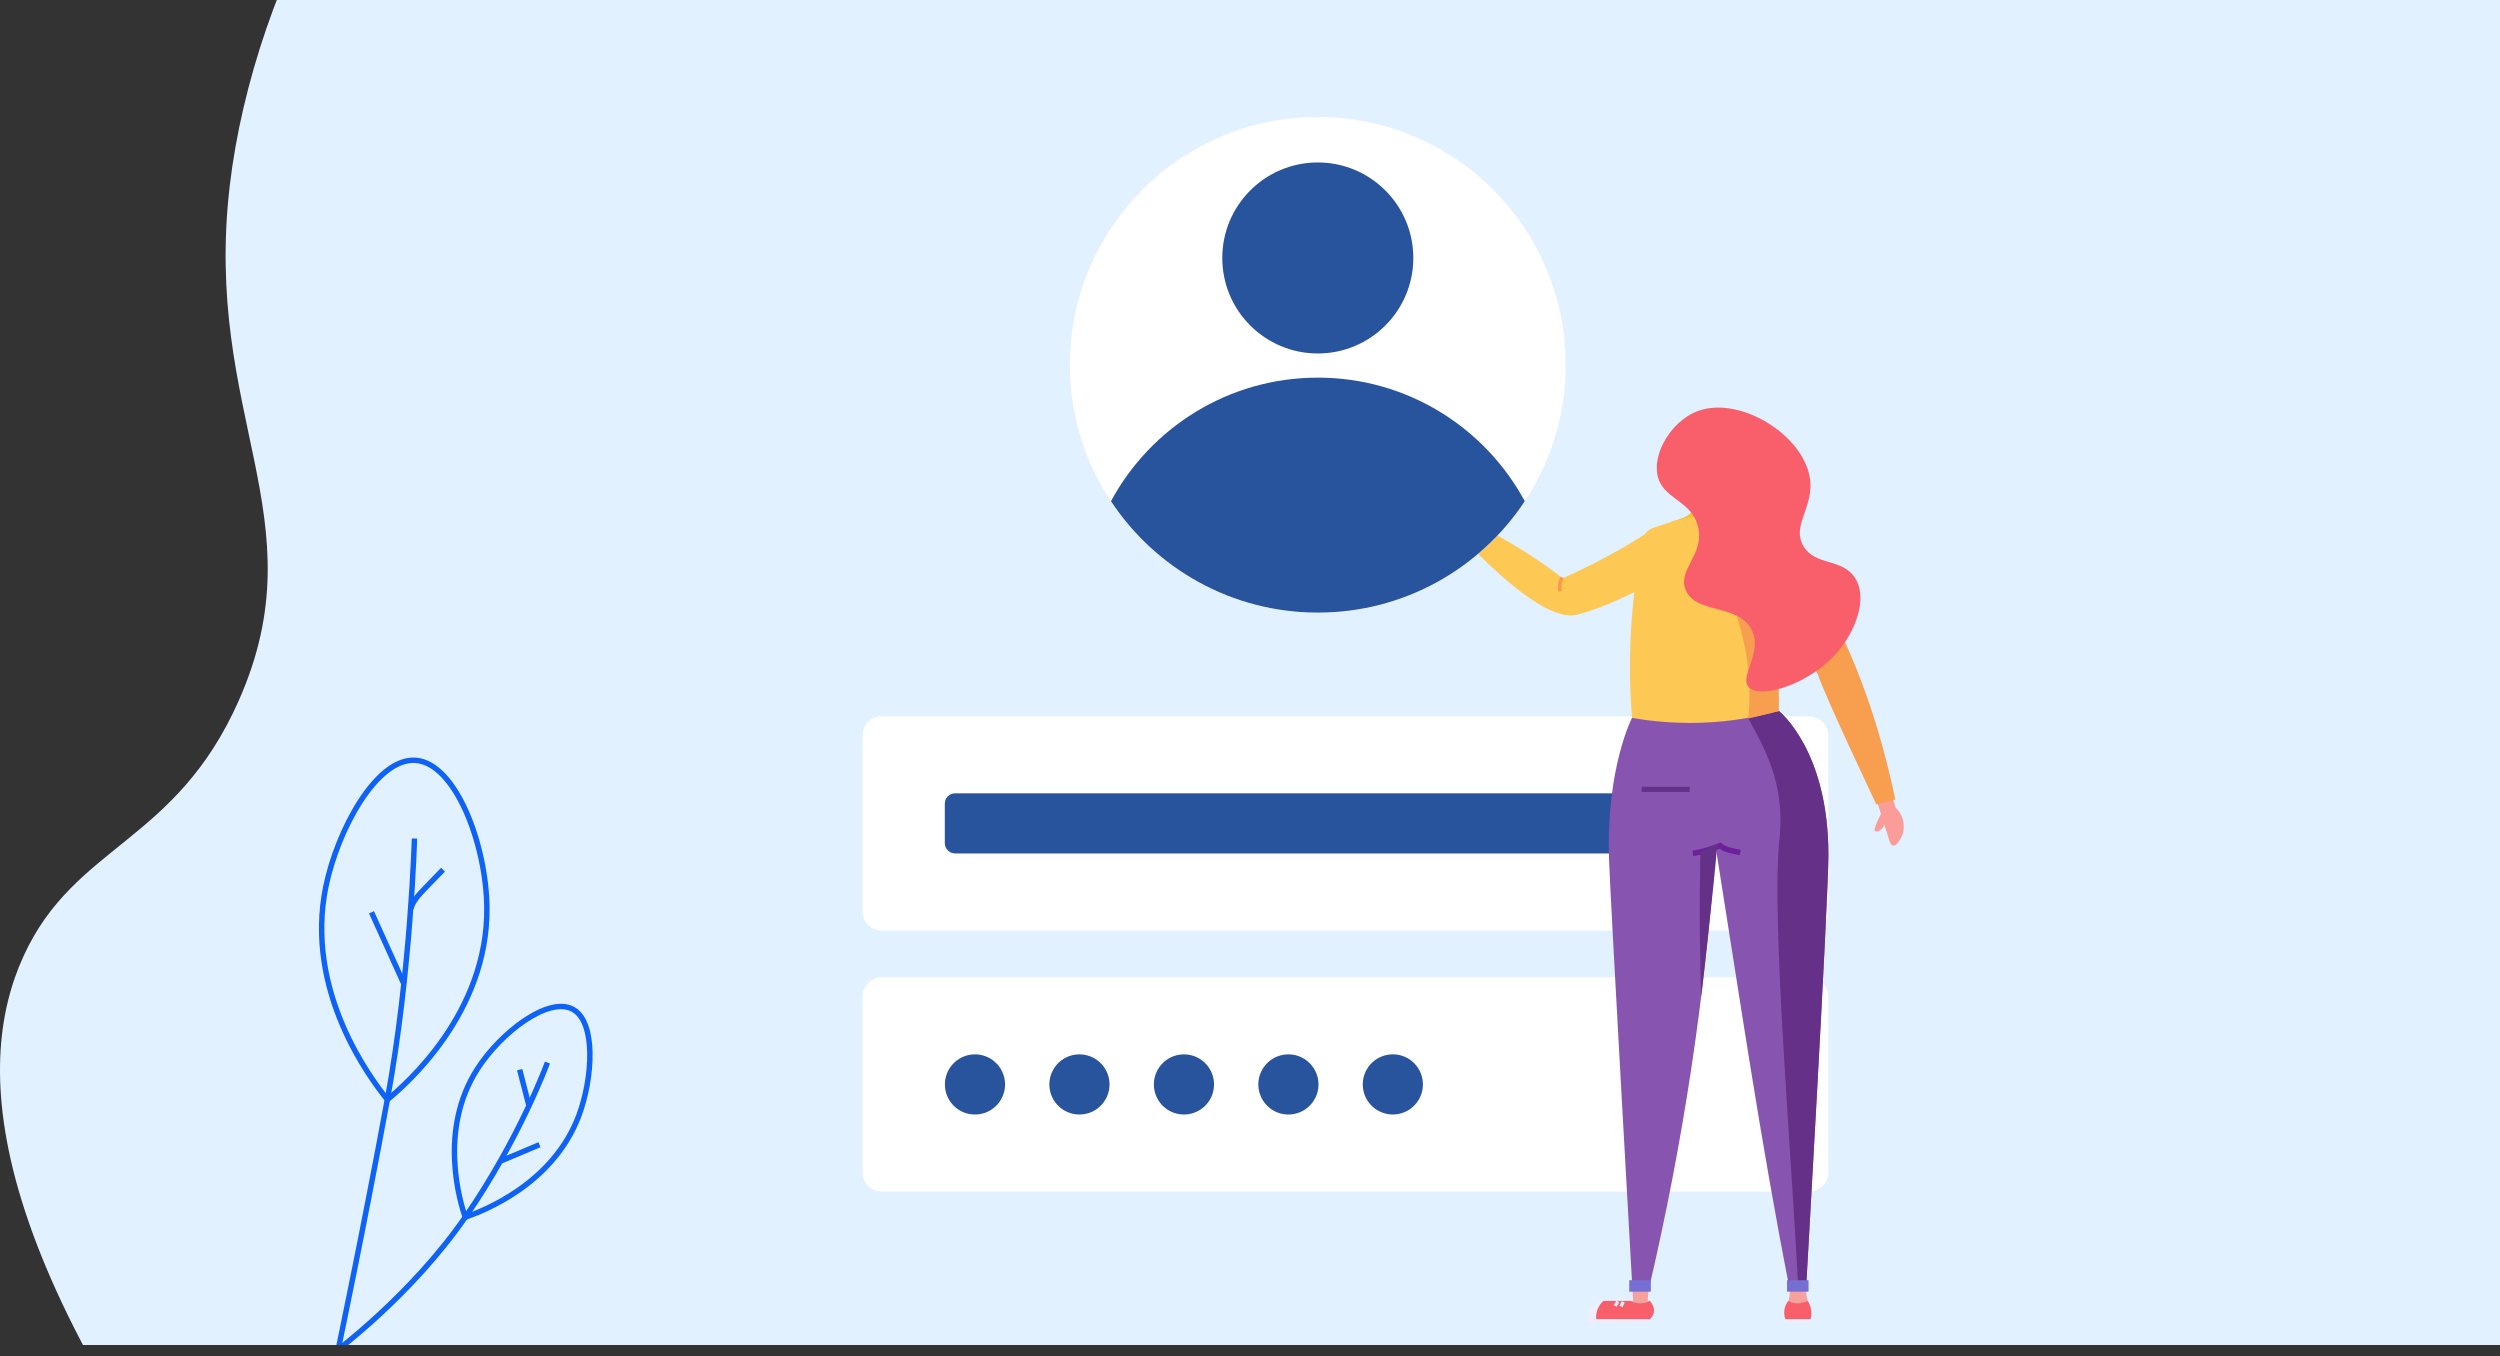 <svg width="188" height="102" viewBox="0 0 188 102" fill="none" xmlns="http://www.w3.org/2000/svg">
<rect x="0" y="0" width="188" height="102" fill="#333333" stroke="none"/>
<g clip-path="url(#clip0_2611_17139)">
<path d="M21.674 123.83C-1.403 95.231 -2.066 80.279 1.774 71.891C5.626 63.48 13.193 63.441 17.963 52.666C24.033 38.958 15.218 31.26 17.288 13.879C19.062 -1.021 28.508 -20.314 43.595 -25.919C61.61 -32.612 72.745 -14.252 90.138 -20.86C107.116 -27.31 102.782 -47.184 122.179 -56.61C136.474 -63.557 156.822 -61.508 166.361 -51.215C173.431 -43.584 170.018 -36.336 177.155 -25.244C186.282 -11.057 199.303 -16.003 204.473 -6.019C211.999 8.513 189.141 22.53 194.019 43.898C197.634 59.741 212.133 60.51 219.65 78.3C226.408 94.29 222.252 111.537 217.289 124.169C152.081 124.058 86.876 123.944 21.669 123.833L21.674 123.83Z" fill="#E2F1FF"/>
<path d="M66.312 89.608L136.041 89.608C136.839 89.608 137.486 88.962 137.486 88.163V74.933C137.486 74.135 136.839 73.488 136.041 73.488H66.312C65.514 73.488 64.867 74.135 64.867 74.933V88.163C64.867 88.962 65.514 89.608 66.312 89.608Z" fill="white"/>
<path d="M66.312 69.986L136.041 69.986C136.839 69.986 137.486 69.339 137.486 68.541V55.311C137.486 54.513 136.839 53.866 136.041 53.866L66.312 53.866C65.514 53.866 64.867 54.513 64.867 55.311V68.541C64.867 69.339 65.514 69.986 66.312 69.986Z" fill="white"/>
<path d="M105.104 83.781C106.338 83.581 107.175 82.419 106.975 81.186C106.775 79.953 105.613 79.115 104.38 79.315C103.146 79.515 102.309 80.677 102.509 81.911C102.709 83.144 103.871 83.981 105.104 83.781Z" fill="#28539D"/>
<path d="M97.251 83.783C98.484 83.583 99.322 82.421 99.121 81.188C98.921 79.954 97.759 79.117 96.526 79.317C95.293 79.517 94.455 80.68 94.655 81.913C94.856 83.146 96.018 83.984 97.251 83.783Z" fill="#28539D"/>
<path d="M89.395 83.783C90.629 83.583 91.466 82.421 91.266 81.188C91.066 79.954 89.904 79.117 88.671 79.317C87.437 79.517 86.6 80.68 86.8 81.913C87 83.146 88.162 83.984 89.395 83.783Z" fill="#28539D"/>
<path d="M81.536 83.783C82.769 83.583 83.607 82.421 83.407 81.188C83.207 79.954 82.044 79.117 80.811 79.317C79.578 79.517 78.74 80.68 78.941 81.913C79.141 83.146 80.303 83.984 81.536 83.783Z" fill="#28539D"/>
<path d="M73.681 83.783C74.914 83.583 75.751 82.421 75.551 81.188C75.351 79.954 74.189 79.117 72.956 79.317C71.722 79.517 70.885 80.68 71.085 81.913C71.285 83.146 72.447 83.984 73.681 83.783Z" fill="#28539D"/>
<path d="M71.827 59.658H122.498C122.928 59.658 123.276 60.006 123.276 60.435V63.402C123.276 63.832 122.928 64.18 122.498 64.18H71.827C71.397 64.18 71.049 63.832 71.049 63.402V60.435C71.049 60.006 71.397 59.658 71.827 59.658Z" fill="#28539D"/>
<path d="M129.61 37.92L129.632 35.746L127.472 35.641L127.444 38.07C127.396 38.51 126.861 38.857 126.439 38.997L125.68 39.249C125.76 39.92 126.445 41.453 127.102 41.551C128.347 41.739 129.889 39.635 130.593 38.985C130.129 38.855 129.638 38.402 129.608 37.92H129.61Z" fill="#F6A19E"/>
<path d="M126.443 38.996L125.684 39.248C125.688 39.282 125.694 39.318 125.7 39.356H130.235C130.371 39.21 130.493 39.082 130.597 38.986C130.249 38.888 129.883 38.609 129.712 38.271H127.39C127.232 38.615 126.796 38.882 126.443 38.998V38.996Z" fill="#F3C42E"/>
<path d="M129.319 38.451H127.459C127.371 38.451 127.299 38.379 127.299 38.291C127.299 38.203 127.371 38.131 127.459 38.131H129.319C129.407 38.131 129.479 38.203 129.479 38.291C129.479 38.379 129.407 38.451 129.319 38.451Z" fill="#FF9549"/>
<path d="M109.405 39.735C109.347 39.677 109.289 39.617 109.229 39.559C109.163 39.493 109.1 39.429 109.028 39.371C108.698 39.399 108.346 39.248 108.117 39.012C108.023 38.916 107.947 38.802 107.873 38.69C107.839 38.638 107.803 38.586 107.783 38.526C107.763 38.468 107.757 38.4 107.783 38.344C107.817 38.269 107.899 38.224 107.965 38.175C108.031 38.125 108.095 38.041 108.067 37.961C108.049 37.909 108.001 37.877 107.957 37.843C107.843 37.755 107.639 37.533 107.509 37.331C107.451 37.242 107.553 37.136 107.645 37.188C108.127 37.453 108.714 37.881 109.062 38.2C109.161 38.125 109.227 38.023 109.221 37.899C109.217 37.821 109.191 37.749 109.173 37.673C109.155 37.597 109.147 37.517 109.177 37.445C109.207 37.375 109.289 37.321 109.363 37.345C109.445 37.371 109.473 37.471 109.491 37.555C109.519 37.697 109.549 37.841 109.577 37.983C109.603 38.111 109.629 38.24 109.615 38.37C109.607 38.434 109.591 38.5 109.611 38.562C109.629 38.616 109.673 38.656 109.715 38.694C109.825 38.794 109.935 38.894 110.043 38.994C109.835 39.239 109.617 39.487 109.407 39.733L109.405 39.735Z" fill="#FB9C98"/>
<path d="M134.59 96.969C134.59 96.969 134.622 97.475 134.49 97.828C134.358 98.18 135.425 98.242 135.441 98.232C135.457 98.222 135.944 97.828 135.944 97.828C135.944 97.828 135.796 97.385 135.818 96.907" fill="#F6A19E"/>
<path d="M124.074 97.824H122.441V98.222H124.074V97.824Z" fill="#F6A19E"/>
<path d="M142.316 59.972L142.566 60.761C142.566 60.761 142.867 61.001 143.037 61.466C143.069 61.554 143.321 62.231 142.999 62.927C142.855 63.24 142.556 63.644 142.348 63.592C142.124 63.536 141.996 62.939 142.002 62.953L141.209 60.447L142.316 59.974V59.972Z" fill="#FB9C98"/>
<path d="M141.452 61.204C140.944 62.161 140.924 62.443 141.014 62.513C141.136 62.609 141.603 62.407 141.723 61.993C141.807 61.704 141.699 61.386 141.452 61.204Z" fill="#FB9C98"/>
<path d="M132.688 39.158C132.688 39.158 139.321 44.786 142.526 60.123L141.103 60.498C141.103 60.498 137.201 52.282 136.68 50.656L130.596 40.57L132.69 39.16L132.688 39.158Z" fill="#F89F4F"/>
<path d="M133.772 53.465C133.772 53.465 137.514 56.408 137.496 64.308C137.488 67.847 135.816 96.902 135.816 96.902L134.587 96.966C132.407 85.903 130.831 75.032 129.031 63.781C128.773 63.745 127.452 63.647 127.224 63.379C126.723 62.79 127.212 61.761 127.202 61.309C127.161 59.499 127.149 55.361 127.266 53.837C128.715 53.957 132.415 53.597 133.774 53.465H133.772Z" fill="#8754AF"/>
<path d="M122.729 53.982C122.729 53.982 120.783 57.724 120.997 64.558C121.091 67.525 122.767 97.077 122.767 97.077C122.981 97.117 123.195 97.155 123.406 97.195C123.592 97.151 123.92 97.247 123.964 97.061C126.613 85.728 128.176 75.215 129.029 63.78C128.835 61.371 128.226 56.268 128.032 53.86L122.729 53.984V53.982Z" fill="#8754AF"/>
<path d="M133.816 63.102C133.167 69.038 134.783 87.506 135.229 96.934L135.812 96.904C135.812 96.904 137.485 67.849 137.493 64.311C137.511 56.409 133.769 53.468 133.769 53.468C133.221 53.522 132.296 53.612 131.291 53.691C132.544 56.027 134.29 58.772 133.814 63.104L133.816 63.102Z" fill="#653087"/>
<path d="M122.724 53.986C122.5 51.121 122.49 47.766 122.955 44.06C123.107 42.849 123.299 41.696 123.519 40.603C123.605 40.178 123.91 39.832 124.322 39.696C124.728 39.562 125.135 39.427 125.541 39.293C127.373 38.687 129.345 38.639 131.205 39.159C131.832 39.335 132.31 39.842 132.446 40.48C132.837 42.312 133.179 44.34 133.419 46.541C133.693 49.063 133.783 51.387 133.765 53.465C132.444 53.826 130.822 54.156 128.953 54.296C126.48 54.48 124.352 54.27 122.722 53.984L122.724 53.986Z" fill="#FDC854"/>
<path d="M132.45 40.474C132.314 39.839 131.837 39.331 131.209 39.158C131.331 39.469 131.455 39.781 131.577 40.093C131.535 40.408 131.493 40.726 131.451 41.042C131.161 41.204 130.712 41.503 130.39 42.019C129.397 43.613 130.562 45.647 131.165 48.416C131.437 49.665 131.705 51.563 131.473 54.037C131.839 53.945 132.204 53.855 132.57 53.763C132.97 53.663 133.369 53.565 133.769 53.465C133.785 51.387 133.695 49.064 133.423 46.542C133.185 44.337 132.842 42.309 132.45 40.474Z" fill="#F89F4F"/>
<path d="M127.469 33.416C127.391 33.472 126.8 33.913 126.652 34.675C126.454 35.687 127.079 37.05 128.102 37.164C129.081 37.274 129.988 36.191 130.066 35.162C130.136 34.251 129.567 33.188 128.734 33.032C128.148 32.922 127.629 33.298 127.469 33.414V33.416Z" fill="#F6A19E"/>
<path d="M130.589 34.979C130.611 34.717 130.418 34.486 130.156 34.464C129.894 34.442 129.662 34.635 129.64 34.897C129.618 35.159 129.812 35.391 130.074 35.413C130.336 35.435 130.567 35.241 130.589 34.979Z" fill="#F6A19E"/>
<path d="M138.152 49.071C139.467 47.553 140.506 45.051 139.503 43.469C138.539 41.948 136.526 42.59 135.622 41.071C134.707 39.533 136.37 38.198 136.124 36.094C135.728 32.702 130.637 29.567 127.425 31.011C125.71 31.783 124.37 33.926 124.617 35.597C124.913 37.595 127.287 37.555 127.714 39.717C128.126 41.794 126.13 42.835 126.767 44.366C127.533 46.206 130.695 45.383 131.712 47.343C132.629 49.113 130.657 50.961 131.568 51.733C132.575 52.586 136.184 51.343 138.154 49.069L138.152 49.071Z" fill="#F95F6A"/>
<path d="M126.127 42.794C126.127 42.794 121.654 45.479 118.559 46.232C115.602 46.951 109.33 39.709 109.33 39.709L110.013 38.916C110.013 38.916 114.105 40.802 117.512 43.481C117.512 43.481 121.15 41.919 124.251 39.805L126.125 42.794H126.127Z" fill="#FDC854"/>
<path d="M124.067 97.824C124.067 97.824 124.774 98.505 124.067 99.213H119.853C119.833 99.129 119.743 98.719 119.987 98.316C120.185 97.99 120.48 97.86 120.578 97.824H122.596C122.596 97.824 123.326 98.252 124.065 97.824H124.067Z" fill="#F95F6A"/>
<path d="M119.254 99.435H124.193V99.213H119.254V99.435Z" fill="#EFEEFE"/>
<path d="M120.582 97.824C119.922 97.824 119.387 98.36 119.387 99.019V99.213H120.032C120.018 99.067 120.016 98.843 120.094 98.585C120.216 98.184 120.46 97.932 120.582 97.824Z" fill="#EFEEFE"/>
<path d="M122.768 97.08L122.814 97.887L123.902 97.867L123.97 97.032L122.768 97.08Z" fill="#F6A19E"/>
<path d="M136.212 99.201H134.17V99.421H136.212V99.201Z" fill="#EFEEFE"/>
<path d="M136.209 98.591C136.173 98.226 136.025 97.958 135.937 97.824C135.937 97.824 135.214 98.248 134.48 97.824C134.394 97.932 134.199 98.212 134.173 98.617C134.157 98.873 134.217 99.079 134.262 99.201H136.155C136.193 99.063 136.232 98.849 136.207 98.591H136.209Z" fill="#F95F6A"/>
<path d="M117.476 43.435C117.29 43.739 117.234 44.121 117.328 44.465" stroke="#FF9549" stroke-width="0.25" stroke-miterlimit="10"/>
<path d="M121.667 97.867C121.597 97.977 121.527 98.087 121.457 98.199" stroke="#E1EEF7" stroke-width="0.25" stroke-miterlimit="10"/>
<path d="M122.07 97.899C122.012 98.017 121.952 98.135 121.895 98.251" stroke="#E1EEF7" stroke-width="0.25" stroke-miterlimit="10"/>
<path d="M124.14 96.272H122.521V97.133H124.14V96.272Z" fill="#766ED3"/>
<path d="M136.003 96.272H134.385V97.133H136.003V96.272Z" fill="#766ED3"/>
<path d="M127.065 59.164H123.455V59.556H127.065V59.164Z" fill="#653087"/>
<path d="M127.303 64.167C128.018 64.089 128.681 63.84 129.347 63.592C129.762 63.923 130.342 64.007 130.865 64.107" stroke="#6C209A" stroke-width="0.412" stroke-miterlimit="10"/>
<path d="M127.875 64.087C127.875 64.087 127.726 68.966 127.929 74.964C127.929 74.964 128.932 66.263 129.14 63.463L127.875 64.087Z" fill="#653087"/>
<path d="M34.982 91.537C34.602 90.392 32.944 85.003 35.891 80.398C37.657 77.639 41.235 74.912 43.07 75.893C44.858 76.85 44.568 81.111 43.533 83.883C41.595 89.075 36.274 91.087 34.982 91.537Z" stroke="#0E62F4" stroke-width="0.408" stroke-miterlimit="10"/>
<path d="M25.168 101.686C25.168 101.686 30.884 97.462 34.986 91.536C39.09 85.61 41.168 79.904 41.168 79.904" stroke="#0E62F4" stroke-width="0.408" stroke-miterlimit="10"/>
<path d="M37.652 87.31C38.623 86.901 39.596 86.491 40.567 86.082" stroke="#0E62F4" stroke-width="0.408" stroke-miterlimit="10"/>
<path d="M39.763 83.093L39.078 80.436" stroke="#0E62F4" stroke-width="0.408" stroke-miterlimit="10"/>
<path d="M29.133 82.693C30.485 81.574 36.687 76.216 36.613 68.268C36.567 63.505 34.266 57.381 31.247 57.175C28.303 56.973 25.372 62.448 24.507 66.661C22.887 74.555 27.888 81.141 29.133 82.693Z" stroke="#0E62F4" stroke-width="0.408" stroke-miterlimit="10"/>
<path d="M31.167 63.056C31.167 63.056 30.897 73.072 29.127 82.696C27.357 92.321 25.398 101.647 25.398 101.647" stroke="#0E62F4" stroke-width="0.408" stroke-miterlimit="10"/>
<path d="M30.367 73.973C29.556 72.183 28.747 70.393 27.936 68.603" stroke="#0E62F4" stroke-width="0.408" stroke-miterlimit="10"/>
<path d="M30.887 68.362C31.043 67.761 31.49 67.287 31.92 66.841C32.385 66.36 32.849 65.878 33.314 65.399" stroke="#0E62F4" stroke-width="0.408" stroke-miterlimit="10"/>
<path d="M99.1 46.073C109.393 46.073 117.738 37.728 117.738 27.435C117.738 17.141 109.393 8.796 99.1 8.796C88.806 8.796 80.461 17.141 80.461 27.435C80.461 37.728 88.806 46.073 99.1 46.073Z" fill="#EFEEFE"/>
<path d="M99.1 46.073C109.393 46.073 117.738 37.728 117.738 27.435C117.738 17.141 109.393 8.796 99.1 8.796C88.806 8.796 80.461 17.141 80.461 27.435C80.461 37.728 88.806 46.073 99.1 46.073Z" fill="white"/>
<path d="M99.104 46.067C105.606 46.067 111.328 42.737 114.663 37.69C111.678 32.158 105.83 28.398 99.104 28.398C92.378 28.398 86.53 32.158 83.545 37.69C86.88 42.737 92.602 46.067 99.104 46.067Z" fill="#28539D"/>
<path d="M99.098 26.581C103.065 26.581 106.281 23.366 106.281 19.399C106.281 15.432 103.065 12.217 99.098 12.217C95.132 12.217 91.916 15.432 91.916 19.399C91.916 23.366 95.132 26.581 99.098 26.581Z" fill="#28539D"/>
</g>
<defs>
<clipPath id="clip0_2611_17139">
<rect width="188" height="101.146" fill="white"/>
</clipPath>
</defs>
</svg>
